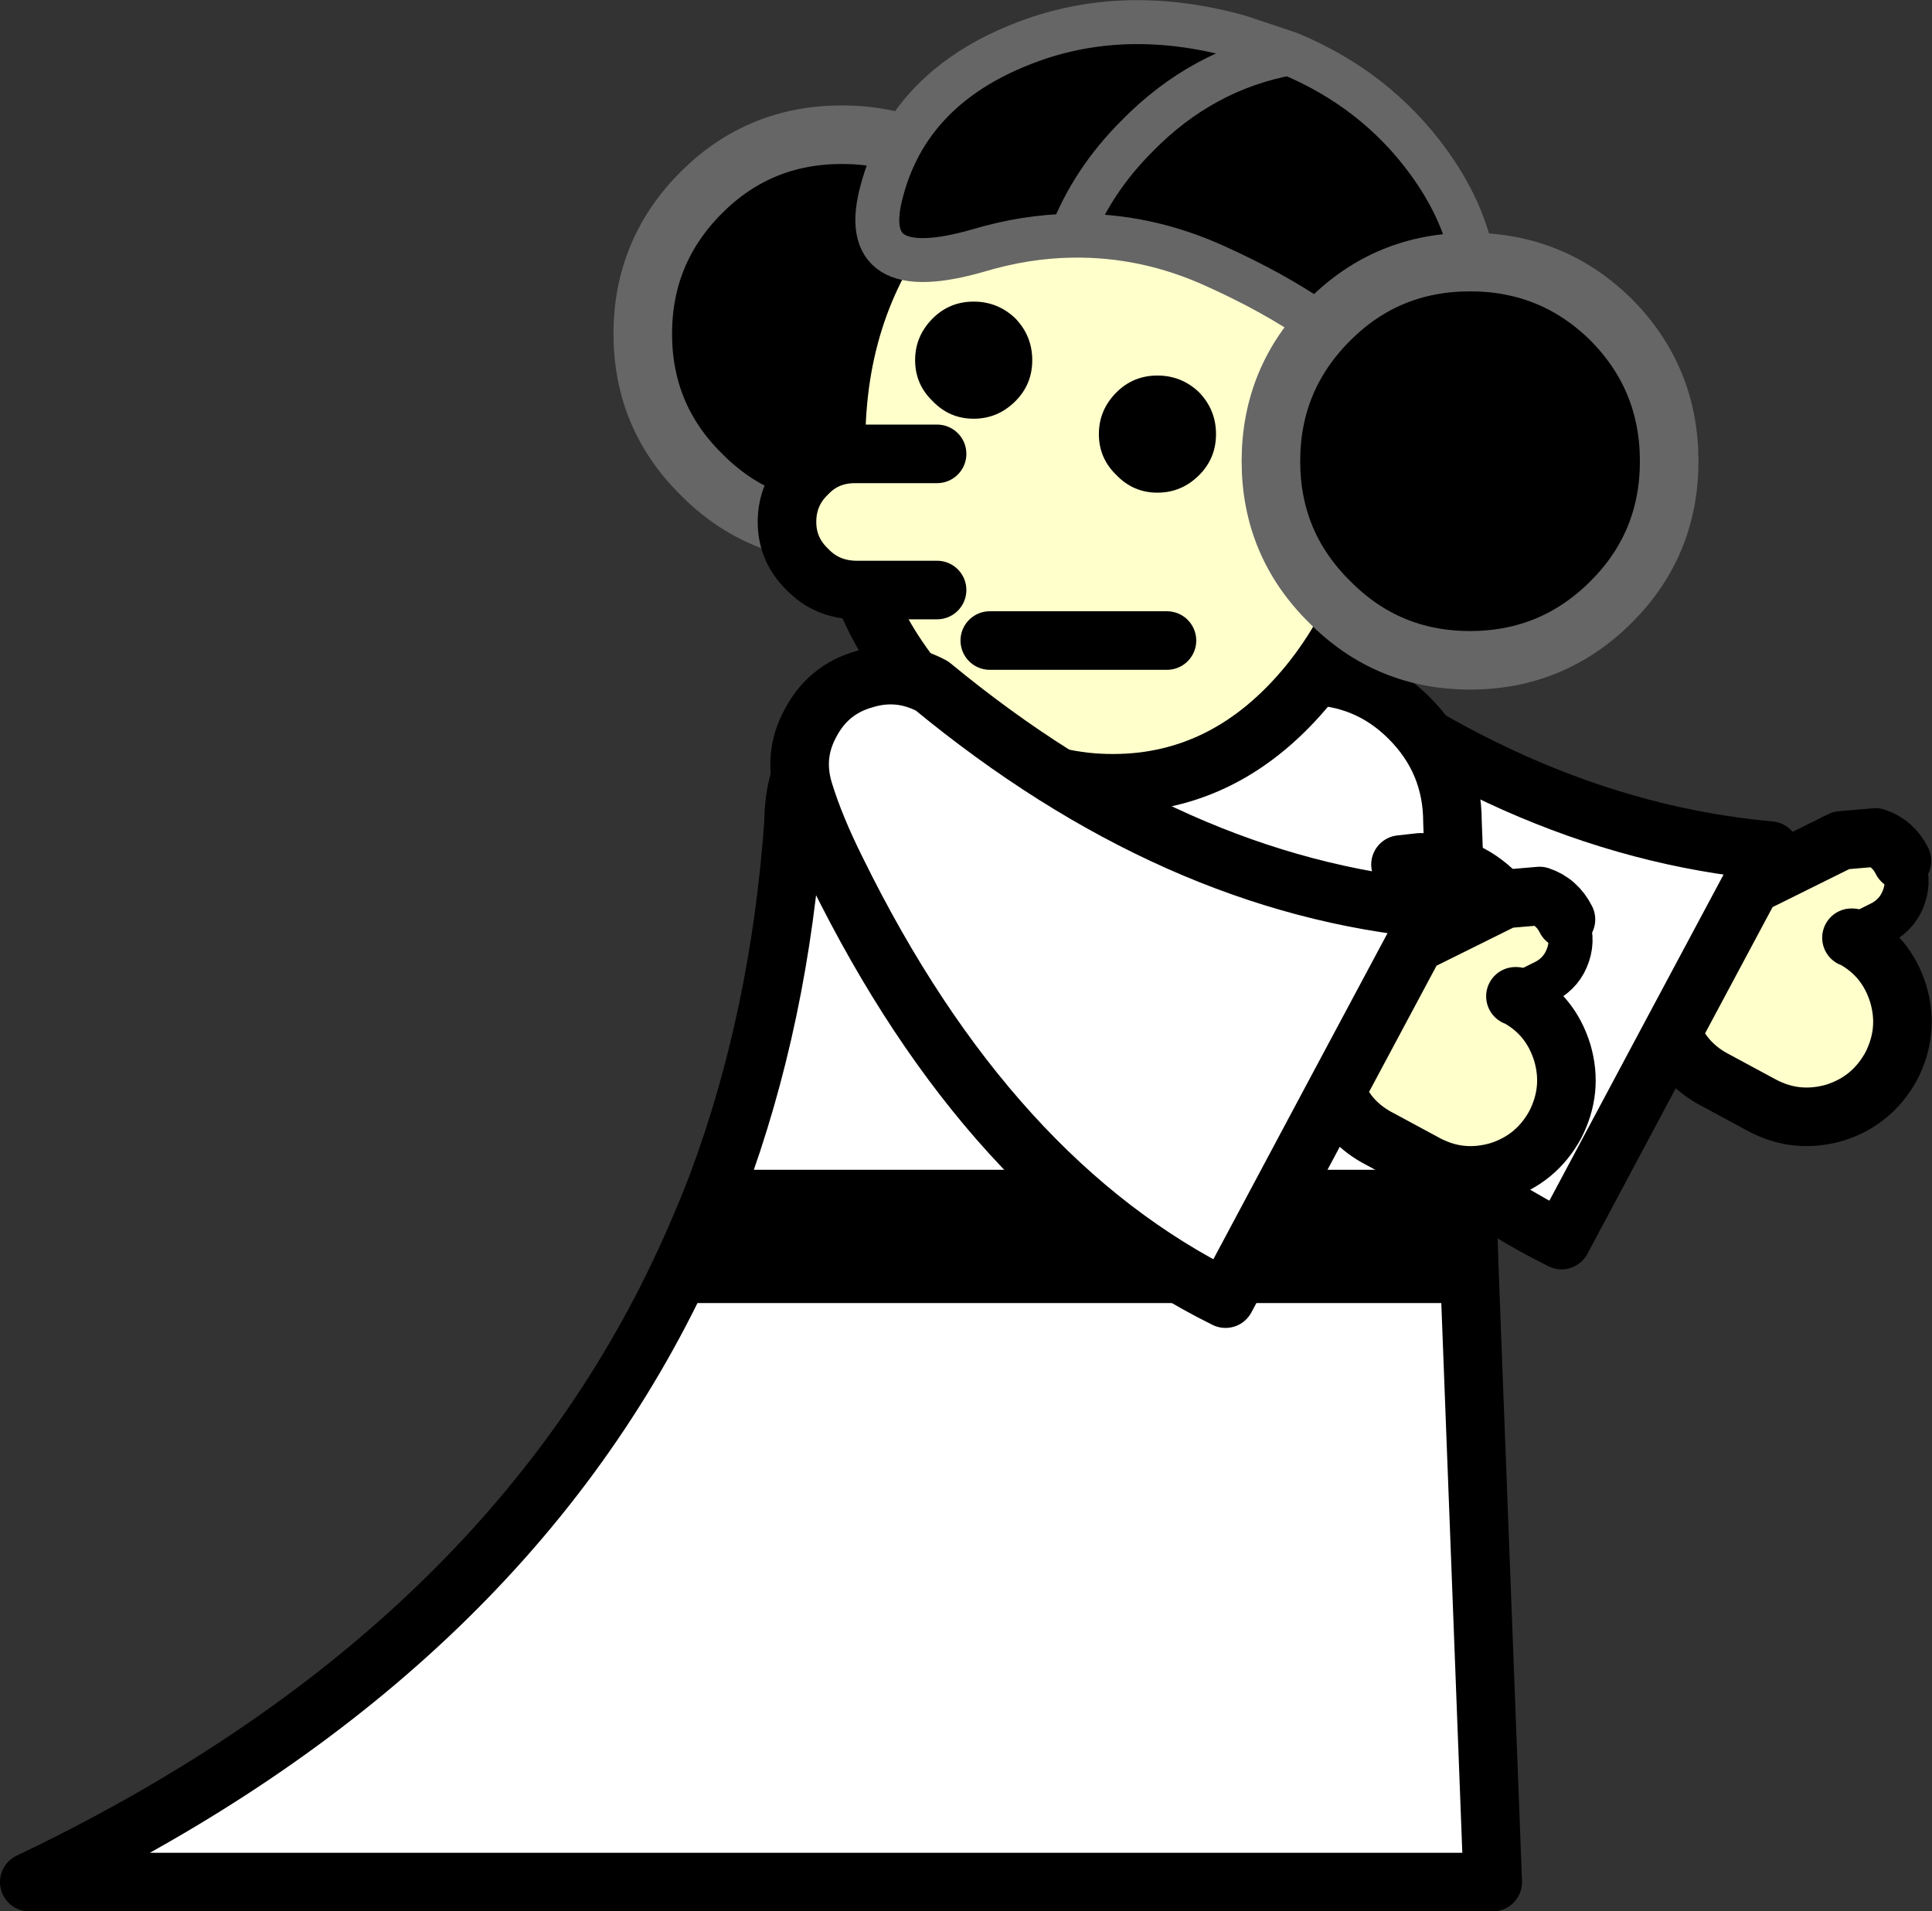 <?xml version="1.0" encoding="UTF-8" standalone="no"?>
<svg xmlns:xlink="http://www.w3.org/1999/xlink" height="130.55px" width="131.95px" xmlns="http://www.w3.org/2000/svg">
  <rect width="100%" height="100%" fill="#333333" stroke="none"/>
  <g transform="matrix(1.0, 0.0, 0.0, 1.0, 76.35, 71.15)">
    <path d="M37.85 -0.6 L30.3 13.55 Q14.2 5.6 3.75 -15.65 2.25 -18.65 1.5 -21.1 0.75 -23.55 1.95 -25.75 3.15 -28.05 5.6 -28.75 8.0 -29.5 10.25 -28.3 26.8 -14.65 44.55 -13.05 L43.25 -10.7 37.85 -0.6" fill="#ffffff" fill-rule="evenodd" stroke="none"/>
    <path d="M37.85 -0.6 L43.25 -10.7 49.4 -13.75 51.75 -13.95 Q52.95 -13.55 53.55 -12.35 L53.55 -12.3 Q54.1 -11.15 53.7 -9.95 53.3 -8.75 52.2 -8.15 L50.1 -7.1 50.15 -7.1 Q52.5 -5.85 53.3 -3.25 54.05 -0.7 52.8 1.7 51.5 4.05 48.95 4.85 46.35 5.6 44.0 4.35 L40.85 2.65 Q38.7 1.55 37.85 -0.6" fill="#ffffcc" fill-rule="evenodd" stroke="none"/>
    <path d="M43.25 -10.7 L44.55 -13.05 Q26.8 -14.65 10.25 -28.3 8.0 -29.5 5.6 -28.75 3.15 -28.05 1.95 -25.75 0.75 -23.55 1.5 -21.1 2.25 -18.65 3.75 -15.65 14.2 5.6 30.3 13.55 L37.85 -0.6 43.25 -10.7 49.4 -13.75 51.75 -13.95 Q52.95 -13.55 53.55 -12.35 M50.1 -7.1 L50.15 -7.1 Q52.5 -5.85 53.3 -3.25 54.05 -0.7 52.8 1.7 51.5 4.05 48.95 4.85 46.35 5.6 44.0 4.35 L40.85 2.65 Q38.7 1.55 37.85 -0.6" fill="none" stroke="#000000" stroke-linecap="round" stroke-linejoin="round" stroke-width="4.0"/>
    <path d="M53.55 -12.35 L53.55 -12.3 Q54.1 -11.15 53.7 -9.95 53.3 -8.75 52.2 -8.15 L50.1 -7.1" fill="none" stroke="#000000" stroke-linecap="round" stroke-linejoin="round" stroke-width="3.0"/>
    <path d="M-27.35 9.75 Q-23.1 -1.65 -22.15 -15.0 -22.15 -19.15 -19.25 -22.1 -16.3 -25.0 -12.15 -25.0 L12.85 -25.0 Q17.0 -25.0 19.9 -22.1 22.85 -19.15 22.85 -15.0 L23.8 9.75 -27.35 9.75 M24.05 16.85 L25.6 57.4 -74.35 57.4 Q-43.1 42.5 -30.45 16.85 L24.05 16.85" fill="#ffffff" fill-rule="evenodd" stroke="none"/>
    <path d="M-27.35 9.75 L23.8 9.75 24.05 16.85 -30.45 16.85 Q-28.75 13.4 -27.35 9.75" fill="#000000" fill-rule="evenodd" stroke="none"/>
    <path d="M-27.35 9.75 L23.8 9.75 M24.05 16.85 L-30.45 16.85" fill="none" stroke="#000000" stroke-linecap="round" stroke-linejoin="round" stroke-width="2.0"/>
    <path d="M23.8 9.75 L22.85 -15.0 Q22.85 -19.15 19.9 -22.1 17.0 -25.0 12.85 -25.0 L-12.15 -25.0 Q-16.3 -25.0 -19.25 -22.1 -22.15 -19.15 -22.15 -15.0 -23.1 -1.65 -27.35 9.75 -28.75 13.4 -30.45 16.85 -43.1 42.5 -74.35 57.4 L25.6 57.4 24.05 16.85 23.8 9.75" fill="none" stroke="#000000" stroke-linecap="round" stroke-linejoin="round" stroke-width="4.0"/>
    <path d="M1.3 -12.1 L2.65 -12.25 Q5.7 -12.25 7.85 -10.1 10.0 -7.95 10.0 -4.9 10.0 -1.85 7.85 0.3 5.7 2.45 2.65 2.45 L1.3 2.35 1.3 -12.1 M19.3 -12.1 L20.65 -12.25 Q23.7 -12.25 25.85 -10.1 28.0 -7.95 28.0 -4.9 28.0 -1.85 25.85 0.3 23.7 2.45 20.65 2.45 L19.3 2.35 19.3 -12.1" fill="#ffffff" fill-rule="evenodd" stroke="none"/>
    <path d="M1.3 -12.1 L2.65 -12.25 Q5.7 -12.25 7.85 -10.1 10.0 -7.95 10.0 -4.9 10.0 -1.85 7.85 0.3 5.7 2.45 2.65 2.45 L1.3 2.35 M19.3 -12.1 L20.65 -12.25 Q23.7 -12.25 25.85 -10.1 28.0 -7.95 28.0 -4.9 28.0 -1.85 25.85 0.3 23.7 2.45 20.65 2.45 L19.3 2.35" fill="none" stroke="#000000" stroke-linecap="round" stroke-linejoin="round" stroke-width="4.0"/>
    <path d="M-18.85 -61.95 Q-13.2 -61.95 -9.2 -58.0 -5.25 -54.0 -5.25 -48.35 -5.25 -42.7 -9.2 -38.75 -13.2 -34.75 -18.85 -34.75 -24.5 -34.75 -28.45 -38.75 -32.45 -42.7 -32.45 -48.35 -32.45 -54.0 -28.45 -58.0 -24.5 -61.95 -18.85 -61.95" fill="#000000" fill-rule="evenodd" stroke="none"/>
    <path d="M-18.85 -61.95 Q-24.5 -61.95 -28.45 -58.0 -32.45 -54.0 -32.45 -48.35 -32.45 -42.7 -28.45 -38.75 -24.5 -34.75 -18.85 -34.75 -13.2 -34.75 -9.2 -38.75 -5.25 -42.7 -5.25 -48.35 -5.25 -54.0 -9.2 -58.0 -13.2 -61.95 -18.85 -61.95 Z" fill="none" stroke="#666666" stroke-linecap="round" stroke-linejoin="round" stroke-width="4.0"/>
    <path d="M18.55 -40.85 Q18.55 -31.25 13.05 -24.45 7.5 -17.65 -0.35 -17.65 -8.2 -17.65 -13.7 -24.45 -19.25 -31.25 -19.25 -40.85 -19.25 -50.45 -13.7 -57.25 -8.2 -64.05 -0.35 -64.05 7.5 -64.05 13.05 -57.25 18.55 -50.45 18.55 -40.85" fill="#ffffcc" fill-rule="evenodd" stroke="none"/>
    <path d="M18.55 -40.85 Q18.55 -50.45 13.05 -57.25 7.5 -64.05 -0.35 -64.05 -8.2 -64.05 -13.7 -57.25 -19.25 -50.45 -19.25 -40.85 -19.25 -31.25 -13.7 -24.45 -8.2 -17.65 -0.35 -17.65 7.5 -17.65 13.05 -24.45 18.55 -31.25 18.55 -40.85 Z" fill="none" stroke="#000000" stroke-linecap="round" stroke-linejoin="round" stroke-width="4.0"/>
    <path d="M-12.35 -30.85 L-17.95 -30.85 Q-19.9 -30.9 -21.2 -32.25 -22.6 -33.6 -22.6 -35.5 -22.6 -37.45 -21.2 -38.8 -19.9 -40.15 -17.95 -40.15 L-12.35 -40.15 -12.35 -30.85" fill="#ffffcc" fill-rule="evenodd" stroke="none"/>
    <path d="M-12.35 -30.85 L-17.95 -30.85 Q-19.9 -30.9 -21.2 -32.25 -22.6 -33.6 -22.6 -35.5 -22.6 -37.45 -21.2 -38.8 -19.9 -40.15 -17.95 -40.15 L-12.35 -40.15" fill="none" stroke="#000000" stroke-linecap="round" stroke-linejoin="round" stroke-width="4.0"/>
    <path d="M-9.85 -42.55 Q-11.5 -42.55 -12.65 -43.75 -13.85 -44.9 -13.85 -46.55 -13.85 -48.2 -12.65 -49.4 -11.5 -50.55 -9.85 -50.55 -8.2 -50.55 -7.0 -49.4 -5.85 -48.2 -5.85 -46.55 -5.85 -44.9 -7.0 -43.75 -8.2 -42.55 -9.85 -42.55 M2.7 -45.5 Q4.35 -45.5 5.55 -44.35 6.7 -43.15 6.7 -41.5 6.7 -39.85 5.55 -38.7 4.35 -37.5 2.7 -37.5 1.05 -37.5 -0.1 -38.7 -1.3 -39.85 -1.3 -41.5 -1.3 -43.15 -0.1 -44.35 1.05 -45.5 2.7 -45.5" fill="#000000" fill-rule="evenodd" stroke="none"/>
    <path d="M3.35 -27.4 L-8.75 -27.4" fill="none" stroke="#000000" stroke-linecap="round" stroke-linejoin="round" stroke-width="4.0"/>
    <path d="M11.7 -67.5 Q17.6 -65.05 21.2 -60.1 25.75 -53.85 23.95 -47.25 22.15 -40.6 18.3 -45.0 14.45 -49.45 6.7 -52.95 1.9 -55.15 -3.2 -55.05 -1.75 -58.8 1.3 -61.85 5.75 -66.4 11.7 -67.5 5.75 -66.4 1.3 -61.85 -1.75 -58.8 -3.2 -55.05 -6.3 -55.0 -9.5 -54.05 -17.95 -51.6 -16.1 -58.2 -14.3 -64.85 -7.15 -67.9 -0.05 -70.95 8.25 -68.65 L11.7 -67.5" fill="#000000" fill-rule="evenodd" stroke="none"/>
    <path d="M-3.2 -55.05 Q1.9 -55.15 6.7 -52.95 14.45 -49.45 18.3 -45.0 22.15 -40.6 23.95 -47.25 25.75 -53.85 21.2 -60.1 17.6 -65.05 11.7 -67.5 5.75 -66.4 1.3 -61.85 -1.75 -58.8 -3.2 -55.05 -6.3 -55.0 -9.5 -54.05 -17.95 -51.6 -16.1 -58.2 -14.3 -64.85 -7.15 -67.9 -0.05 -70.95 8.25 -68.65 L11.7 -67.5" fill="none" stroke="#666666" stroke-linecap="round" stroke-linejoin="round" stroke-width="3.0"/>
    <path d="M10.45 -39.65 Q10.45 -45.3 14.45 -49.3 18.4 -53.25 24.05 -53.25 29.7 -53.25 33.7 -49.3 37.65 -45.3 37.65 -39.65 37.65 -34.0 33.7 -30.05 29.7 -26.05 24.05 -26.05 18.4 -26.05 14.45 -30.05 10.45 -34.0 10.45 -39.65" fill="#000000" fill-rule="evenodd" stroke="none"/>
    <path d="M10.45 -39.65 Q10.45 -34.0 14.45 -30.05 18.4 -26.05 24.05 -26.05 29.7 -26.05 33.7 -30.05 37.65 -34.0 37.65 -39.65 37.65 -45.3 33.7 -49.3 29.7 -53.25 24.05 -53.25 18.4 -53.25 14.45 -49.3 10.45 -45.3 10.45 -39.65 Z" fill="none" stroke="#666666" stroke-linecap="round" stroke-linejoin="round" stroke-width="4.0"/>
    <path d="M14.9 3.4 L7.35 17.55 Q-8.75 9.6 -19.2 -11.65 -20.7 -14.65 -21.45 -17.1 -22.2 -19.55 -21.0 -21.75 -19.8 -24.05 -17.35 -24.75 -14.95 -25.5 -12.7 -24.3 3.85 -10.65 21.6 -9.05 L20.3 -6.7 14.9 3.4" fill="#ffffff" fill-rule="evenodd" stroke="none"/>
    <path d="M14.9 3.4 L20.3 -6.7 26.45 -9.75 28.8 -9.95 Q30.0 -9.55 30.6 -8.35 L30.6 -8.3 Q31.15 -7.15 30.75 -5.95 30.35 -4.75 29.25 -4.15 L27.15 -3.1 27.2 -3.1 Q29.55 -1.85 30.35 0.75 31.1 3.3 29.85 5.7 28.55 8.05 26.0 8.85 23.4 9.6 21.05 8.35 L17.9 6.65 Q15.75 5.55 14.9 3.4" fill="#ffffcc" fill-rule="evenodd" stroke="none"/>
    <path d="M20.3 -6.7 L21.6 -9.05 Q3.85 -10.65 -12.7 -24.3 -14.95 -25.5 -17.35 -24.75 -19.8 -24.05 -21.0 -21.75 -22.2 -19.55 -21.45 -17.1 -20.7 -14.65 -19.2 -11.65 -8.75 9.6 7.35 17.55 L14.9 3.4 20.3 -6.7 26.45 -9.75 28.8 -9.95 Q30.0 -9.55 30.6 -8.35 M27.15 -3.1 L27.2 -3.1 Q29.55 -1.85 30.35 0.75 31.1 3.3 29.85 5.7 28.55 8.05 26.0 8.85 23.4 9.6 21.05 8.35 L17.9 6.65 Q15.75 5.55 14.9 3.4" fill="none" stroke="#000000" stroke-linecap="round" stroke-linejoin="round" stroke-width="4.0"/>
    <path d="M30.6 -8.35 L30.6 -8.3 Q31.15 -7.15 30.75 -5.95 30.35 -4.75 29.25 -4.15 L27.15 -3.1" fill="none" stroke="#000000" stroke-linecap="round" stroke-linejoin="round" stroke-width="3.0"/>
  </g>
</svg>
